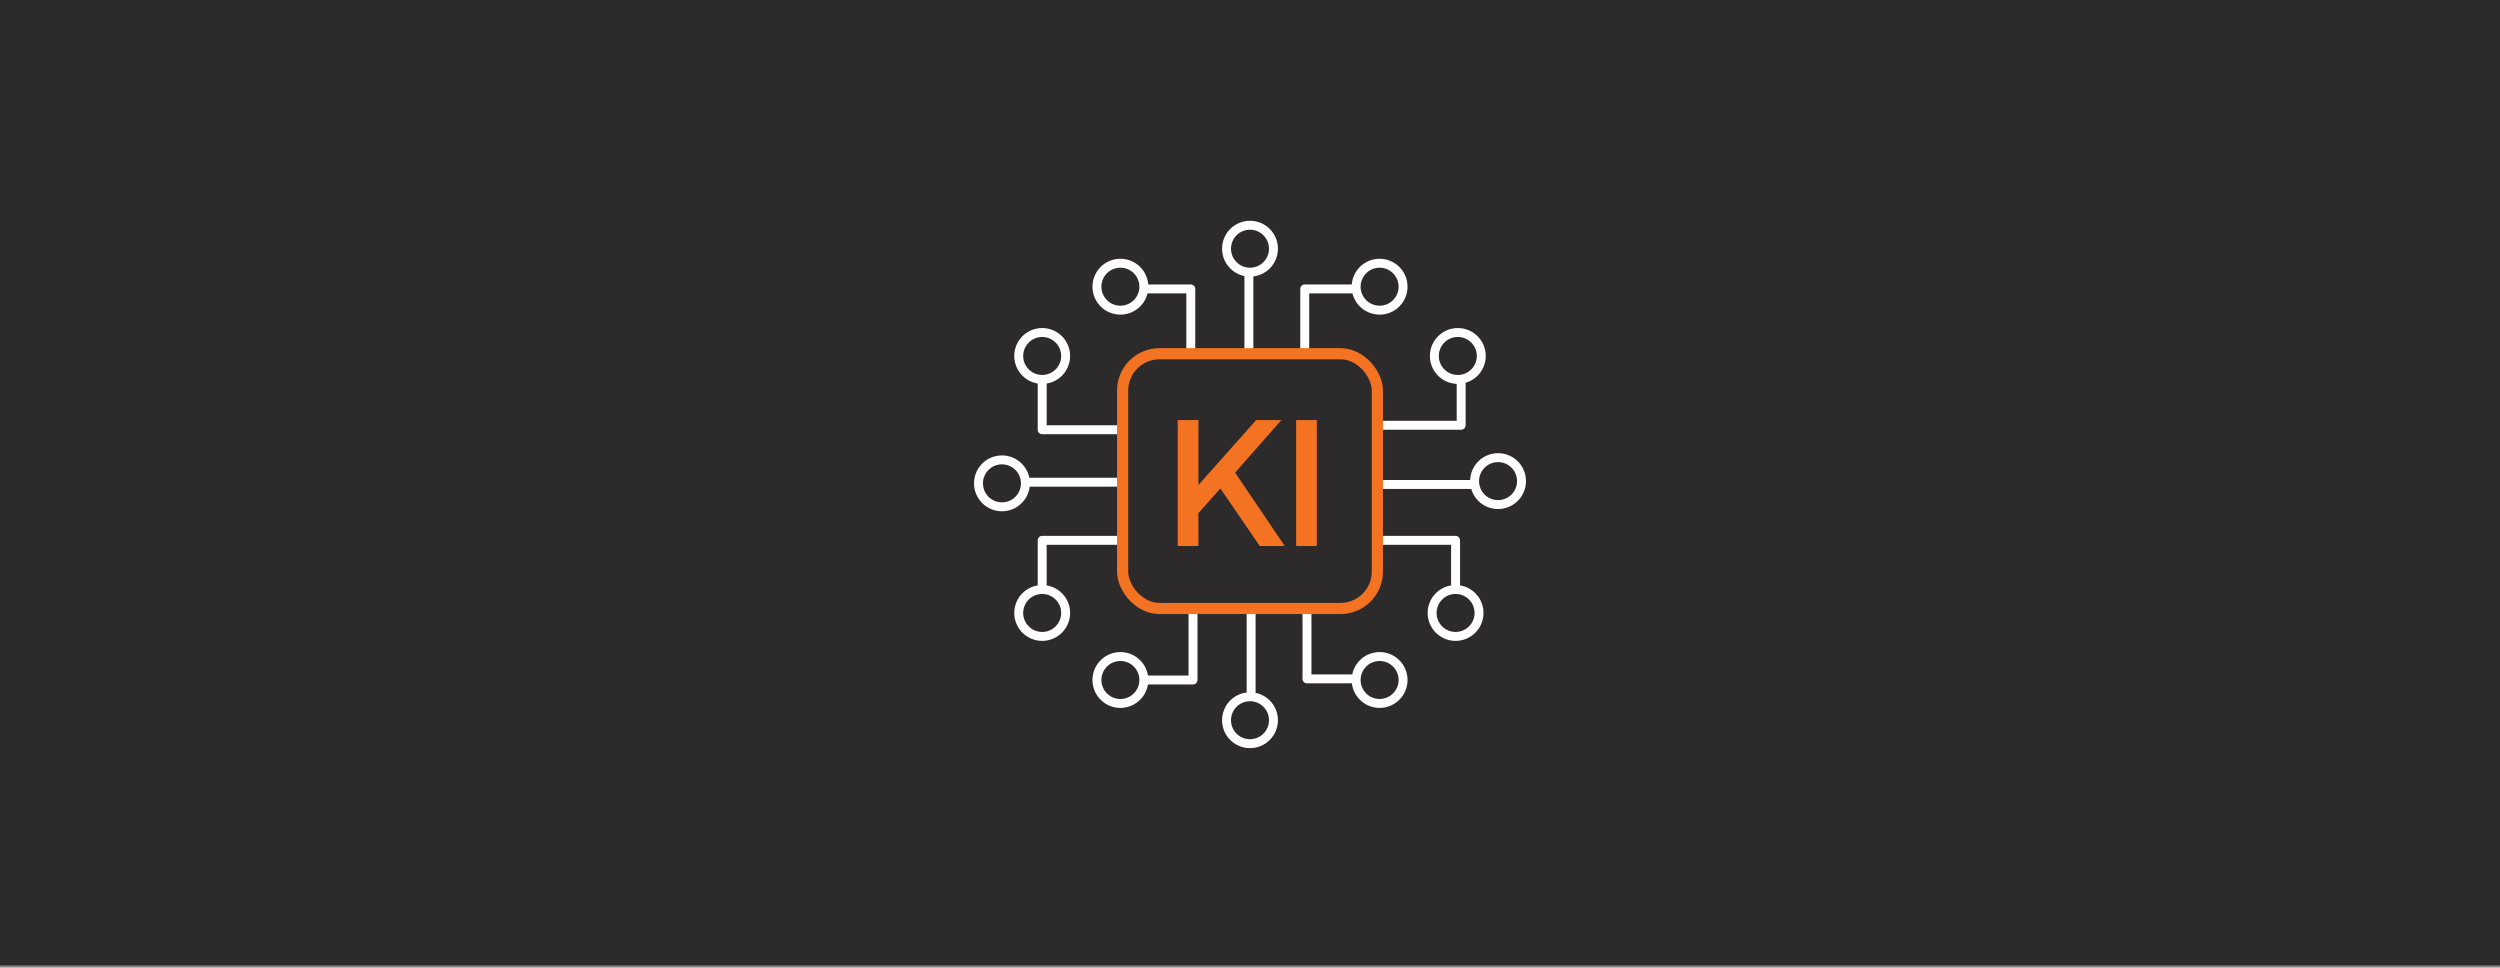 <?xml version="1.0" encoding="UTF-8"?>
<svg xmlns="http://www.w3.org/2000/svg" width="770" height="298" viewBox="0 0 770 298" fill="none">
  <rect x="0" y="0" width="770" height="298" fill="#808080" stroke="none"/>
  <rect width="770" height="297.338" fill="#2C2A2B"></rect>
  <path d="M362.737 129.387H369.11V149.392L386.898 129.387H394.657L380.415 145.568L395.71 168.178H388.007L375.871 150.445L369.11 158.037V168.178H362.737V129.387ZM399.212 129.387H405.585V168.178H399.212V129.387Z" fill="#F47323"></path>
  <path d="M366.762 108.608V88.992H352.652" stroke="white" stroke-width="2.753" stroke-linecap="round" stroke-linejoin="round"></path>
  <path d="M401.862 108.608V88.992H417.004" stroke="white" stroke-width="2.753" stroke-linecap="round" stroke-linejoin="round"></path>
  <path d="M384.656 85.206L384.656 107.23" stroke="white" stroke-width="2.753" stroke-linecap="round" stroke-linejoin="round"></path>
  <path d="M320.992 117.211V132.353H345.77" stroke="white" stroke-width="2.753" stroke-linecap="round" stroke-linejoin="round"></path>
  <path d="M345.77 148.526H316.175" stroke="white" stroke-width="2.753" stroke-linecap="round" stroke-linejoin="round"></path>
  <path d="M320.992 180.531C320.992 179.155 320.992 170.551 320.992 166.422H344.049" stroke="white" stroke-width="2.753" stroke-linecap="round" stroke-linejoin="round"></path>
  <path d="M448.319 180.531C448.319 179.155 448.319 170.551 448.319 166.422H425.263" stroke="white" stroke-width="2.753" stroke-linecap="round" stroke-linejoin="round"></path>
  <path d="M353.34 209.437H367.449V189.134" stroke="white" stroke-width="2.753" stroke-linecap="round" stroke-linejoin="round"></path>
  <path d="M385.344 188.445L385.344 213.911" stroke="white" stroke-width="2.753" stroke-linecap="round" stroke-linejoin="round"></path>
  <path d="M402.551 187.758V209.094H415.972" stroke="white" stroke-width="2.753" stroke-linecap="round" stroke-linejoin="round"></path>
  <path d="M424.919 130.976H450.04V117.211" stroke="white" stroke-width="2.753" stroke-linecap="round" stroke-linejoin="round"></path>
  <path d="M424.575 149.214H452.794" stroke="white" stroke-width="2.753" stroke-linecap="round" stroke-linejoin="round"></path>
  <circle cx="345.081" cy="88.303" r="7.227" stroke="white" stroke-width="2.753"></circle>
  <circle cx="320.992" cy="109.639" r="7.227" stroke="white" stroke-width="2.753"></circle>
  <circle cx="308.603" cy="148.87" r="7.227" stroke="white" stroke-width="2.753"></circle>
  <circle cx="385" cy="76.603" r="7.227" stroke="white" stroke-width="2.753"></circle>
  <circle cx="424.92" cy="88.303" r="7.227" stroke="white" stroke-width="2.753"></circle>
  <circle cx="449.009" cy="109.639" r="7.227" stroke="white" stroke-width="2.753"></circle>
  <circle cx="320.992" cy="188.79" r="7.227" stroke="white" stroke-width="2.753"></circle>
  <circle cx="345.081" cy="209.437" r="7.227" stroke="white" stroke-width="2.753"></circle>
  <circle cx="385" cy="221.826" r="7.227" stroke="white" stroke-width="2.753"></circle>
  <circle cx="461.397" cy="148.181" r="7.227" stroke="white" stroke-width="2.753"></circle>
  <circle cx="448.32" cy="188.79" r="7.227" stroke="white" stroke-width="2.753"></circle>
  <circle cx="424.92" cy="209.437" r="7.227" stroke="white" stroke-width="2.753"></circle>
  <rect x="345.769" y="108.951" width="78.462" height="78.462" rx="11.356" stroke="#F47323" stroke-width="3.441"></rect>
</svg>
